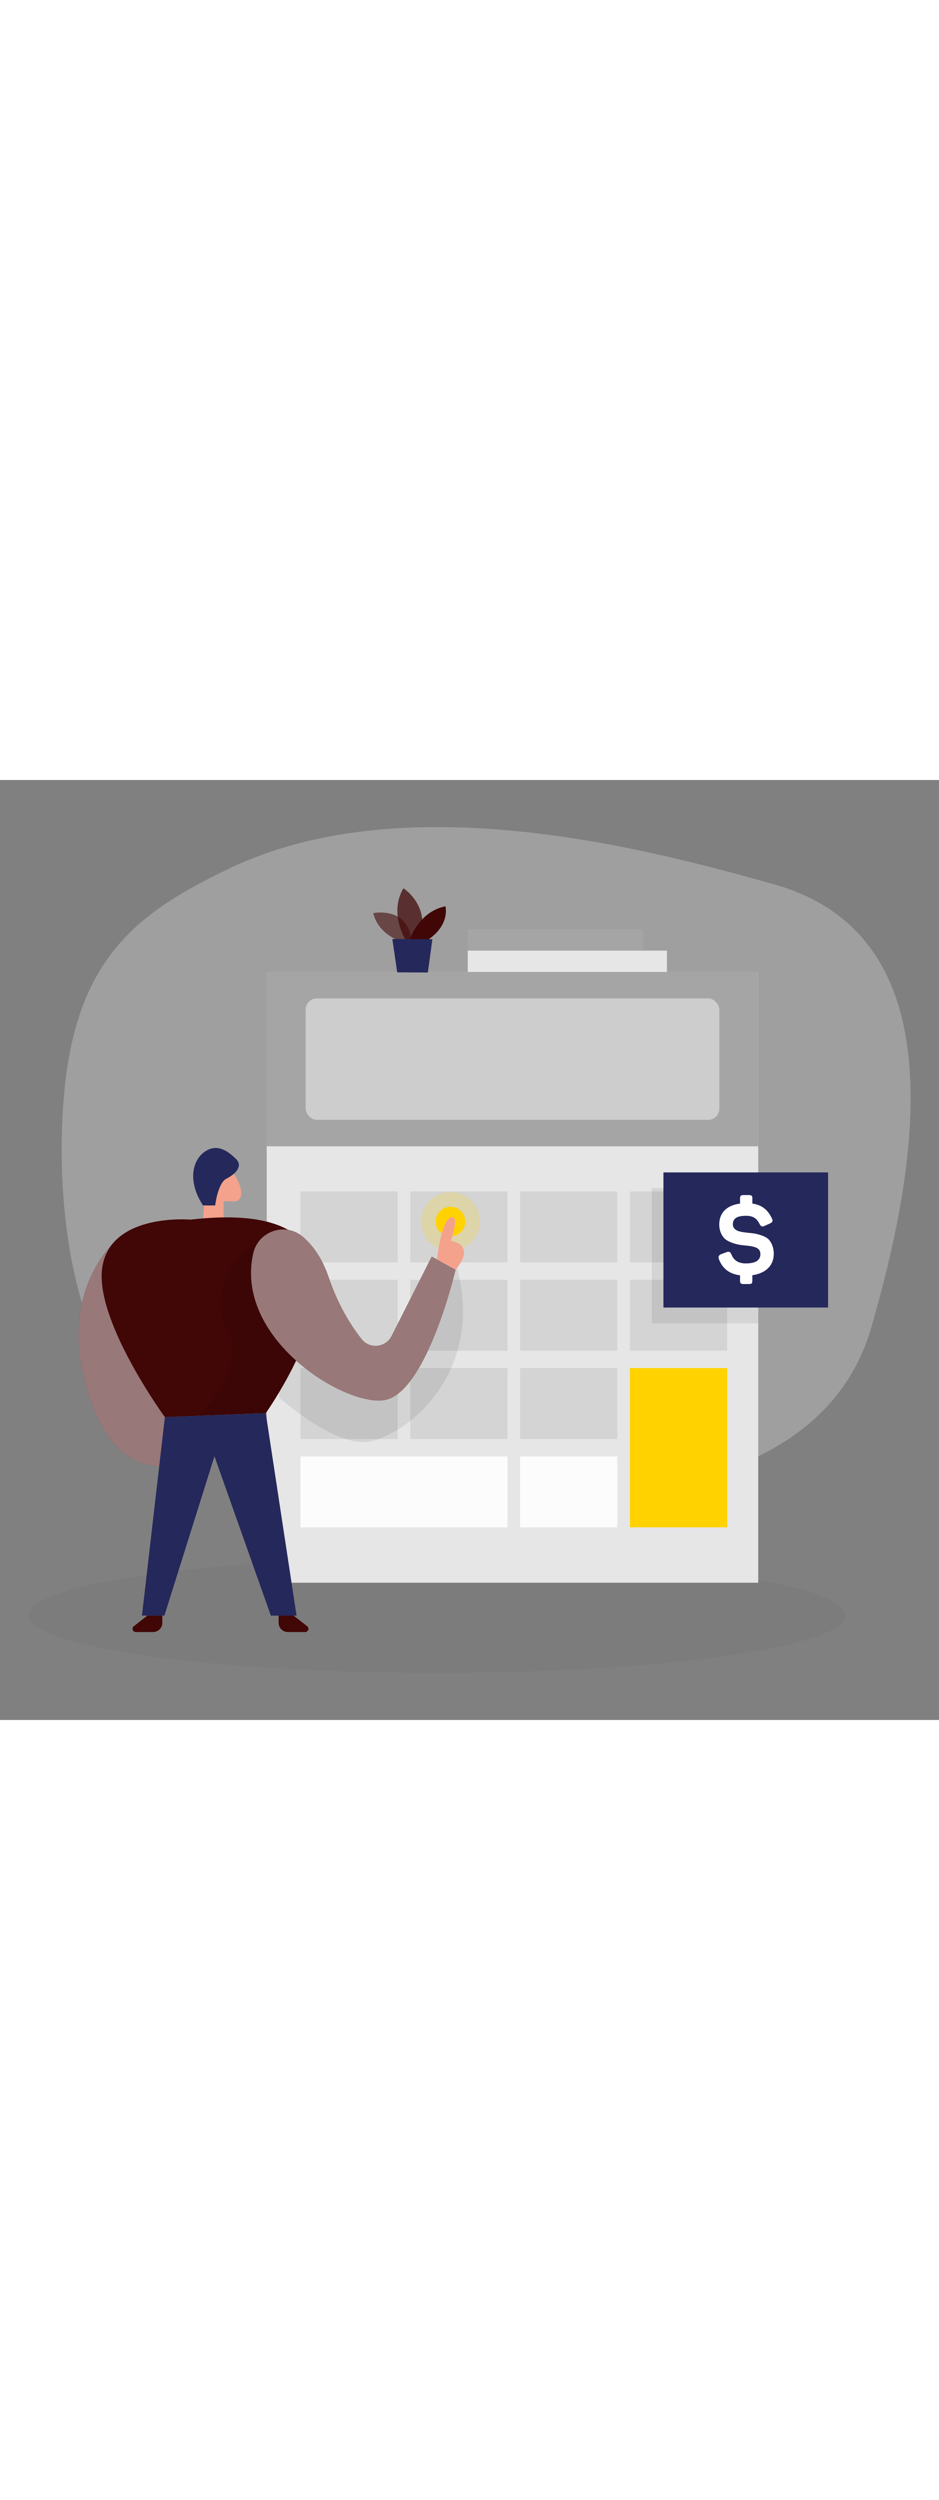 <?xml version="1.0" encoding="UTF-8"?> <svg xmlns="http://www.w3.org/2000/svg" id="_0552_calculator" viewBox="0 0 500 500" data-imageid="calculator-24" class="illustrations_image" style="width: 188px;"><rect x="0" y="0" width="500" height="500" fill="#808080" stroke="none"/><defs><style>.cls-1_calculator-24,.cls-2_calculator-24,.cls-3_calculator-24,.cls-4_calculator-24{fill:#fff;}.cls-5_calculator-24{fill:#f4a28c;}.cls-6_calculator-24{fill:#a5a5a5;}.cls-7_calculator-24{opacity:.03;}.cls-7_calculator-24,.cls-8_calculator-24{fill:#000001;}.cls-9_calculator-24,.cls-10_calculator-24{fill:#e6e6e6;}.cls-10_calculator-24{opacity:.3;}.cls-11_calculator-24{opacity:.2;}.cls-11_calculator-24,.cls-12_calculator-24{fill:#ffd200;}.cls-2_calculator-24{opacity:.44;}.cls-13_calculator-24{opacity:.58;}.cls-13_calculator-24,.cls-14_calculator-24,.cls-15_calculator-24{fill:#68e1fd;}.cls-3_calculator-24{opacity:.46;}.cls-4_calculator-24{opacity:.87;}.cls-16_calculator-24{fill:#24285b;}.cls-8_calculator-24{opacity:.08;}.cls-14_calculator-24{opacity:.73;}</style></defs><g id="bg_calculator-24"><path class="cls-10_calculator-24" d="m122.4,46.93c-48.31,23.04-80.96,46.88-88.03,117.55-5.95,59.55,2.02,177.73,85.76,196.48,162.96,36.48,314.41,31.41,343.75-69.56,30.08-103.53,39.36-210.45-51.93-235.97C347.39,37.37,216.75,1.94,122.4,46.93Z"></path><ellipse class="cls-7_calculator-24" cx="232.64" cy="444.34" rx="217.53" ry="30.61"></ellipse></g><g id="calculator_calculator-24"><rect class="cls-9_calculator-24" x="142.03" y="102.09" width="261.72" height="324.9"></rect><rect class="cls-6_calculator-24" x="142.03" y="102.09" width="261.72" height="92.76"></rect><rect class="cls-2_calculator-24" x="162.74" y="116.17" width="220.31" height="64.6" rx="6.01" ry="6.01"></rect><rect class="cls-8_calculator-24" x="159.98" y="218.87" width="51.77" height="37.74"></rect><rect class="cls-8_calculator-24" x="218.46" y="218.87" width="51.77" height="37.74"></rect><rect class="cls-8_calculator-24" x="276.94" y="218.87" width="51.77" height="37.74"></rect><rect class="cls-8_calculator-24" x="335.42" y="218.87" width="51.77" height="37.74"></rect><rect class="cls-8_calculator-24" x="159.98" y="265.84" width="51.77" height="37.74"></rect><rect class="cls-8_calculator-24" x="218.46" y="265.84" width="51.77" height="37.74"></rect><rect class="cls-8_calculator-24" x="276.94" y="265.84" width="51.77" height="37.74"></rect><rect class="cls-8_calculator-24" x="335.42" y="265.84" width="51.77" height="37.74"></rect><rect class="cls-8_calculator-24" x="159.98" y="312.81" width="51.77" height="37.74"></rect><rect class="cls-8_calculator-24" x="218.46" y="312.81" width="51.77" height="37.74"></rect><rect class="cls-8_calculator-24" x="276.94" y="312.81" width="51.77" height="37.74"></rect><rect class="cls-4_calculator-24" x="159.98" y="359.79" width="110.25" height="37.74"></rect><rect class="cls-4_calculator-24" x="276.94" y="359.79" width="51.77" height="37.74"></rect><rect class="cls-12_calculator-24" x="335.42" y="312.81" width="51.77" height="84.71"></rect><rect class="cls-9_calculator-24" x="249.06" y="90.76" width="106.06" height="11.33" transform="translate(604.19 192.85) rotate(-180)"></rect><rect class="cls-6_calculator-24" x="249.06" y="79.38" width="93.42" height="11.33" transform="translate(591.54 170.09) rotate(-180)"></rect><path class="cls-13_calculator-24 targetColor" d="m214.32,86.19s-12.79-3.49-15.57-15.39c0,0,19.81-4,20.37,16.44l-4.81-1.05Z" style="fill: rgb(65, 6, 6);"></path><path class="cls-14_calculator-24 targetColor" d="m215.89,84.92s-8.93-14.12-1.07-27.33c0,0,15.06,9.57,8.37,27.36l-7.3-.03Z" style="fill: rgb(65, 6, 6);"></path><path class="cls-15_calculator-24 targetColor" d="m218.19,84.93s4.72-14.91,18.99-17.74c0,0,2.67,9.68-9.24,17.78l-9.75-.04Z" style="fill: rgb(65, 6, 6);"></path><polygon class="cls-16_calculator-24" points="208.91 84.6 211.51 102.33 227.83 102.4 230.24 84.69 208.91 84.6"></polygon></g><g id="person_calculator-24"><circle class="cls-11_calculator-24" cx="239.87" cy="234.87" r="15.7"></circle><path class="cls-8_calculator-24" d="m242.6,256.77l-36.07,53.5-29.97-6.59-27.94-42.81v67.71c14.8,12.46,36.09,27.1,50.43,22.84,23.98-7.11,59.31-41.46,43.56-94.65Z"></path><circle class="cls-12_calculator-24" cx="239.87" cy="234.87" r="7.87"></circle><path class="cls-15_calculator-24 targetColor" d="m64.44,242.41s-36.24,27.21-16.93,85.64,60.6,29.97,60.6,29.97v-47.76l-43.67-67.86Z" style="fill: rgb(65, 6, 6);"></path><path class="cls-3_calculator-24" d="m64.44,242.41s-36.24,27.21-16.93,85.64,60.6,29.97,60.6,29.97v-47.76l-43.67-67.86Z"></path><path class="cls-15_calculator-24 targetColor" d="m156.29,444.46l7.28,5.69c1.29,1.01.57,3.07-1.06,3.07h-9.22c-2.72,0-4.93-2.21-4.93-4.93v-3.84h7.93Z" style="fill: rgb(65, 6, 6);"></path><path class="cls-15_calculator-24 targetColor" d="m78.51,444.46l-7.28,5.69c-1.29,1.01-.57,3.07,1.06,3.07h9.22c2.72,0,4.93-2.21,4.93-4.93v-3.84s-7.93,0-7.93,0Z" style="fill: rgb(65, 6, 6);"></path><path class="cls-5_calculator-24" d="m108.11,234.87l1.25-20.63s1.47-13.28,8.13-10.87c6.65,2.4,13.59,15.48,10,19.55-1.94,2.2-3.97.86-6.57,1.1-2.24.21-1.85-.13-1.85,2.12v7.89l-10.96.84Z"></path><path class="cls-15_calculator-24 targetColor" d="m101.49,233.86s-41.42-3.69-46.84,24.27c-5.42,27.96,33.14,80.76,33.14,80.76l53.72-2.09s83.45-117.22-40.02-102.94Z" style="fill: rgb(65, 6, 6);"></path><path class="cls-8_calculator-24" d="m138.03,245.15s-32.12,19.39-16.36,48.92c10.12,18.95-15.77,44.12-15.77,44.12l35.6-1.38s13.03-19.34,15.64-26.86c2.6-7.52-19.12-64.79-19.12-64.79Z"></path><polygon class="cls-16_calculator-24" points="87.8 338.89 75.6 444.46 87.54 444.47 114.19 359.72 144.23 444.49 157.9 444.49 141.51 336.8 87.8 338.89"></polygon><path class="cls-16_calculator-24" d="m108.11,226.31h6.46s1.4-11.94,5.97-14.23c4.57-2.29,9.14-6.6,5.08-10.54-4.06-3.94-9.84-8.51-16.6-3.81-6.77,4.7-9.15,16-.91,28.58Z"></path><path class="cls-15_calculator-24 targetColor" d="m134.84,251.82c2.67-11.96,17.13-16.79,26.45-8.83,5.13,4.39,10.22,11.14,13.74,21.55,5.1,15.04,11.98,25.85,17.57,32.9,4.3,5.41,12.78,4.48,15.9-1.68l21.39-42.27,12.7,6.99s-14.73,63-36.58,69.09c-19.53,5.45-81.58-31.23-71.18-77.75Z" style="fill: rgb(65, 6, 6);"></path><path class="cls-3_calculator-24" d="m134.84,251.82c2.67-11.96,17.13-16.79,26.45-8.83,5.13,4.39,10.22,11.14,13.74,21.55,5.1,15.04,11.98,25.85,17.57,32.9,4.3,5.41,12.78,4.48,15.9-1.68l21.39-42.27,12.7,6.99s-14.73,63-36.58,69.09c-19.53,5.45-81.58-31.23-71.18-77.75Z"></path><path class="cls-5_calculator-24" d="m232.64,254.99s2.34-20.69,7.42-22.33c5.08-1.65,0,12.5,0,12.5,0,0,13.97,1.61,2.54,15.32l-9.96-5.49Z"></path></g><g id="dollar_calculator-24"><rect class="cls-8_calculator-24" x="347.06" y="217.15" width="56.69" height="71.87"></rect><rect class="cls-16_calculator-24" x="353.27" y="208.74" width="87.66" height="71.87"></rect><path class="cls-1_calculator-24" d="m398.93,220.8c1.3,0,1.69.45,1.69,1.75v2.77c5.19.73,8.19,3.33,10.39,7.85.68,1.36.4,2.09-1.13,2.77l-2.77,1.24c-1.3.62-1.92.34-2.65-1.02-1.52-2.94-3.39-4.35-7.23-4.35-4.8,0-7,1.41-7,4.63,0,2.09,1.92,3.39,3.9,3.78.96.23,2.31.45,4.06.62,3.16.28,4.74.51,7.51,1.47,1.41.51,2.48,1.07,3.33,1.81,1.58,1.47,2.99,4.29,2.99,7.9,0,6.15-4.12,10.33-11.41,11.41v2.94c0,1.3-.4,1.75-1.69,1.75h-3.11c-1.3,0-1.75-.45-1.75-1.75v-2.88c-5.65-.73-9.43-3.61-11.29-8.7-.45-1.24,0-2.09,1.3-2.6l2.77-1.02c1.41-.51,2.03-.17,2.65,1.24,1.24,3.16,3.78,4.74,7.62,4.74,5.19,0,7.79-1.64,7.79-4.97,0-1.75-.79-2.82-2.43-3.5-1.64-.62-3.05-.85-5.59-1.07-3.11-.28-4.86-.62-7.57-1.64-1.35-.51-2.43-1.13-3.27-1.86-1.69-1.52-3.05-4.23-3.05-7.68,0-6.1,3.84-10.16,11.07-11.12v-2.77c0-1.3.45-1.75,1.75-1.75h3.11Z"></path></g></svg> 